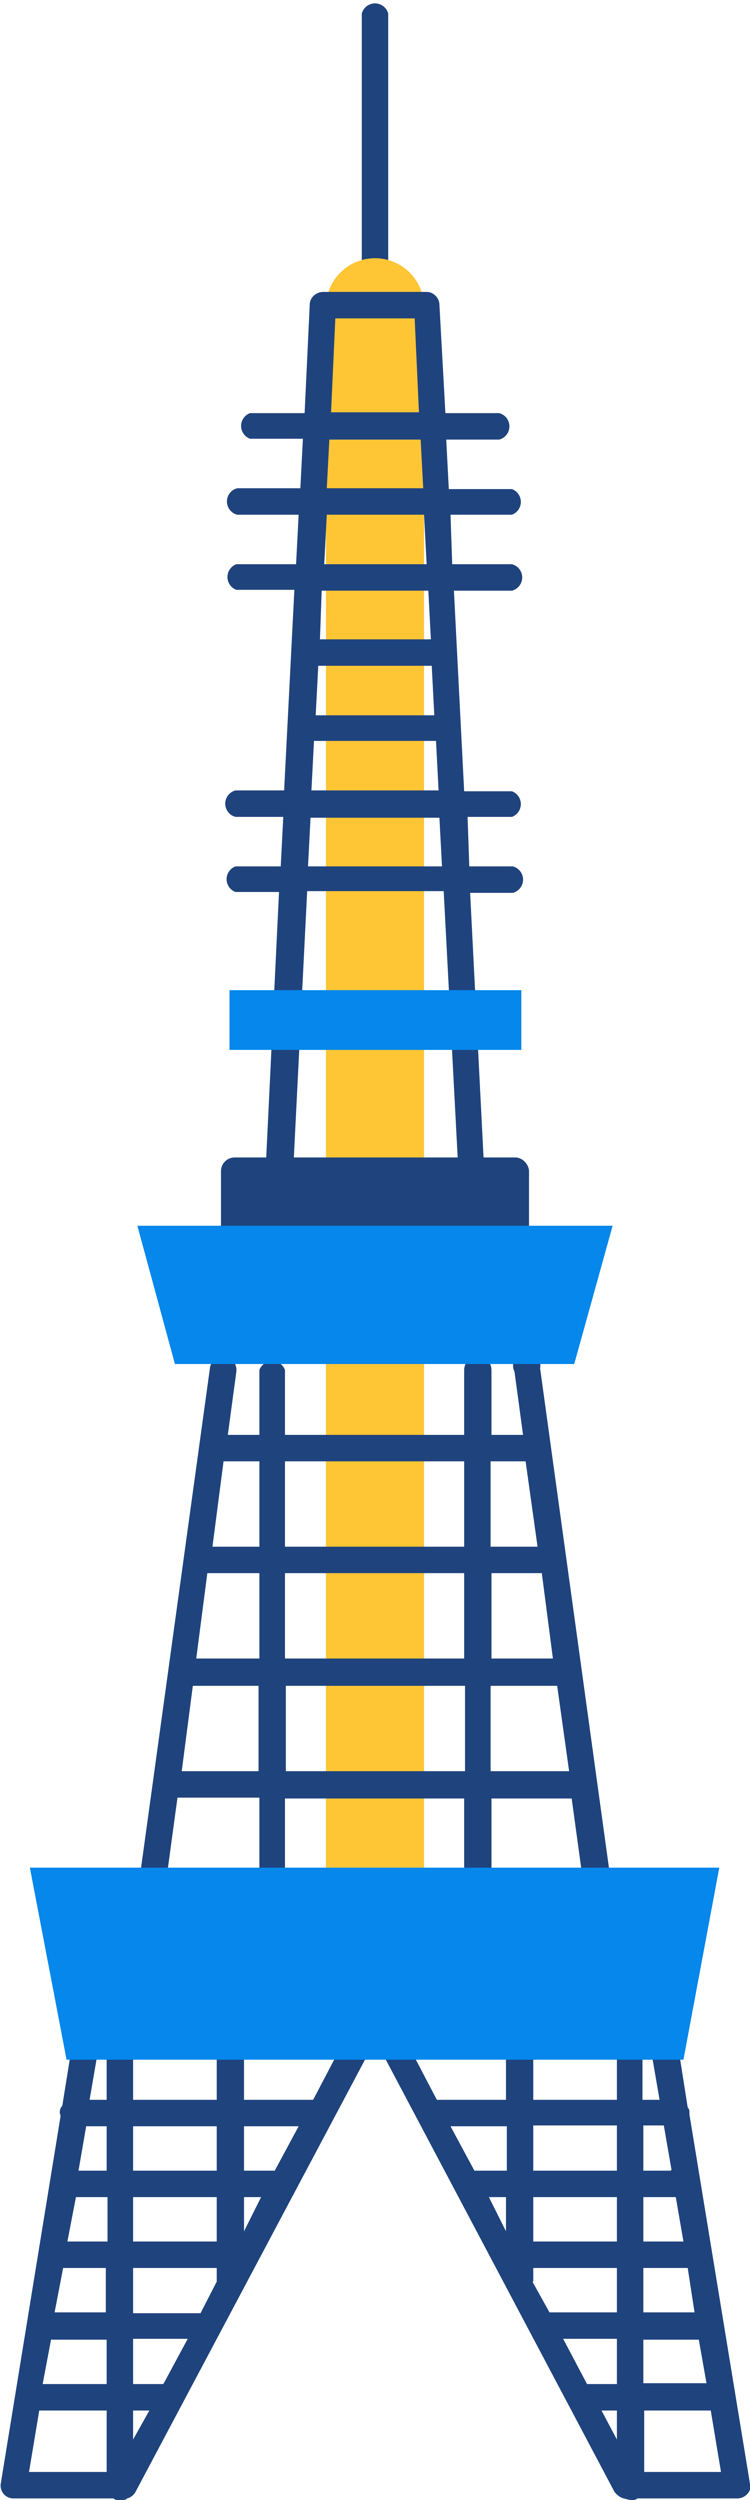 <svg xmlns="http://www.w3.org/2000/svg" width="87.9" height="292.9">
  <path d="M44 39.9c-1 0-1.6-.7-1.6-1.6V1.6a1.6 1.6 0 0 1 3.1 0v36.7c0 .9-.7 1.6-1.5 1.6Z" style="fill:#1f437d"/>
  <path d="M44 225.1a5.7 5.7 0 0 1-5.8-5.7V36a5.7 5.7 0 0 1 11.5 0v183.3c0 3.1-2.6 5.7-5.7 5.7Z" style="fill:#fec535"/>
  <path d="M60.2 101.5H55l-.2-5.8H60a1.6 1.6 0 0 0 0-3h-5.6l-1.2-23.5h6.8a1.6 1.6 0 0 0 0-3.1h-7l-.2-5.8H60a1.6 1.6 0 0 0 0-3h-7.4l-.3-5.8h6.2a1.6 1.6 0 0 0 0-3.1h-6.3l-.7-12.7c0-.8-.7-1.5-1.5-1.5H37.9c-.9 0-1.6.7-1.6 1.5l-.6 12.7h-6.4a1.6 1.6 0 0 0 0 3h6.2l-.3 5.8h-7.4a1.6 1.6 0 0 0 0 3.1H35l-.3 5.8h-7a1.6 1.6 0 0 0 0 3h6.8l-1.2 23.5h-5.7a1.6 1.6 0 0 0 0 3.1h5.6l-.3 5.8h-5.3a1.6 1.6 0 0 0 0 3h5.1l-2 41.5c-.1.4 0 .8.3 1.1s.7.5 1.2.5h23.4c.4 0 .8-.1 1.1-.5.3-.3.5-.7.5-1.1l-2.1-41.4h5a1.6 1.6 0 0 0 0-3.1ZM37.2 78h13.4l.3 5.8H37l.3-5.8Zm2.1-40.7h9.3l.5 11H38.8l.5-11Zm-.7 14.2h10.7l.3 5.7H38.3l.3-5.7Zm-.4 8.8h11.5l.3 5.8H38l.3-5.8Zm12 8.9.3 5.7h-13l.2-5.7h12.5ZM36.8 86.8h14.3l.3 5.8H36.5l.3-5.8Zm-.4 9h15.1l.3 5.7H36.1l.3-5.8ZM54 144.4H34l2-40h16l2.1 40Z" style="fill:#1f437d"/>
  <path d="M26.9 116h34.2v7H26.9z" style="fill:#0587eb"/>
  <rect width="36.1" height="15.7" x="25.9" y="135.6" rx="1.6" ry="1.6" style="fill:#1f437d"/>
  <path d="m87.9 291-7.1-43.3v-.2c0-.2 0-.4-.2-.6l-1.4-8.9c0-.9-.8-1.6-1.7-1.6l-32.2.2c-.6 0-1 .3-1.4.8-.2-.5-.7-.8-1.3-.8l-32.2-.2c-1 0-1.7.7-1.7 1.6l-1.4 8.7c-.2.2-.3.5-.3.8l.1.4-7 43a1.5 1.5 0 0 0 1.5 1.8h11.7c.2.2.5.2.8.2.3 0 .6 0 .8-.2.4-.1.8-.4 1-.8L44 239l28 52.9c.3.4.7.7 1.1.8l.8.2c.3 0 .6 0 .8-.2h11.7A1.6 1.6 0 0 0 88 291Zm-55.6-36.7h-3.7v-5.2H35l-2.8 5.2ZM23.5 271h-7.9v-5.3h9.8v1.6l-1.9 3.7Zm-4.4 8.3h-3.5V274H22l-2.8 5.2Zm-9-30.2h2.4v5.2H9.2l.9-5.2Zm15.3 13.5h-9.8v-5.2h9.8v5.2Zm-13 0H7.9l1-5.2h3.7v5.2Zm0 3.1v5.2h-6l1-5.2h5.1ZM6 274.1h6.5v5.2H5L6 274Zm22.6-16.7h2l-2 4v-4Zm-3.2-3.1h-9.8v-5.2h9.8v5.2Zm-9.8-8.3v-6.4h9.8v6.4h-9.8Zm-4-6.4h.9v6.4h-2l1.1-6.4Zm-7 42.8h7.9v7.2H3.4l1.2-7.2Zm11 3.4v-3.4h1.9l-1.9 3.4ZM36.7 246h-8.1v-6.3H40l-3.3 6.3ZM66 274h6.3v5.3h-3.5L66 274Zm-3.5-6.7v-1.6h9.8v5.2h-7.9l-2-3.6Zm9.8-18.2v5.2h-9.8V249h9.8Zm-9.8-3.1v-6.3l9.8-.1v6.4h-9.8Zm0 11.4h9.8v5.2h-9.8v-5.2Zm12.9 0h3.8l.9 5.2h-4.7v-5.2Zm5.2 8.3.8 5.2h-6v-5.2h5.2Zm-2-11.4h-3.2V249h2.4l.9 5.2Zm-19.3 0h-3.7l-2.8-5.2h6.6v5.2Zm0 3.1v4l-2-4h2Zm16.1 16.7h6.5l.9 5.1h-7.4v-5.1Zm.8-34.5 1.1 6.4h-2v-6.4h1Zm-16.9 0v6.4h-8.1l-3.3-6.3h11.4Zm11.2 42.8h1.8v3.4l-1.8-3.4Zm5 7.2v-7.2h7.8l1.2 7.2h-9ZM71.6 220.5l-8.3-60.2a1.6 1.6 0 1 0-3 .4l1 7.4h-3.7v-7.6a1.6 1.6 0 0 0-3.2 0v7.6h-21v-7.6a1.6 1.6 0 0 0-3 0v7.6h-3.7l1-7.4c.1-.9-.5-1.6-1.3-1.8-.9 0-1.7.5-1.8 1.4l-8.3 60.2c0 .9.5 1.7 1.4 1.8h.2c.8 0 1.4-.6 1.5-1.4l1.4-10.3h9.6v10.1a1.6 1.6 0 0 0 3 0v-10h21v10a1.6 1.6 0 0 0 3.2 0v-10H67l1.4 10.2c.1.8.8 1.4 1.5 1.4h.3c.8-.1 1.4-1 1.3-1.8Zm-47.2-36.2h6v10H23l1.3-10Zm9 0h21v10h-21v-10Zm24.2 0h5.9l1.3 10h-7.2v-10Zm4-13.1 1.4 10h-5.5v-10h4.2Zm-7.2 0v10h-21v-10h21Zm-24 0v10h-5.5l1.3-10h4.1Zm-9.1 36.3 1.3-10h7.7v10h-9Zm12.2 0v-10h21v10h-21Zm24 0v-10h7.8l1.4 10h-9.1Z" style="fill:#1f437d"/>
  <path d="M50.4 218.8H3.5l4.3 22.5h72.3l4.2-22.5H50.4zM67.3 159.8H20.5l-4.4-16.2h55.7l-4.5 16.2z" style="fill:#0587eb"/>
</svg>
